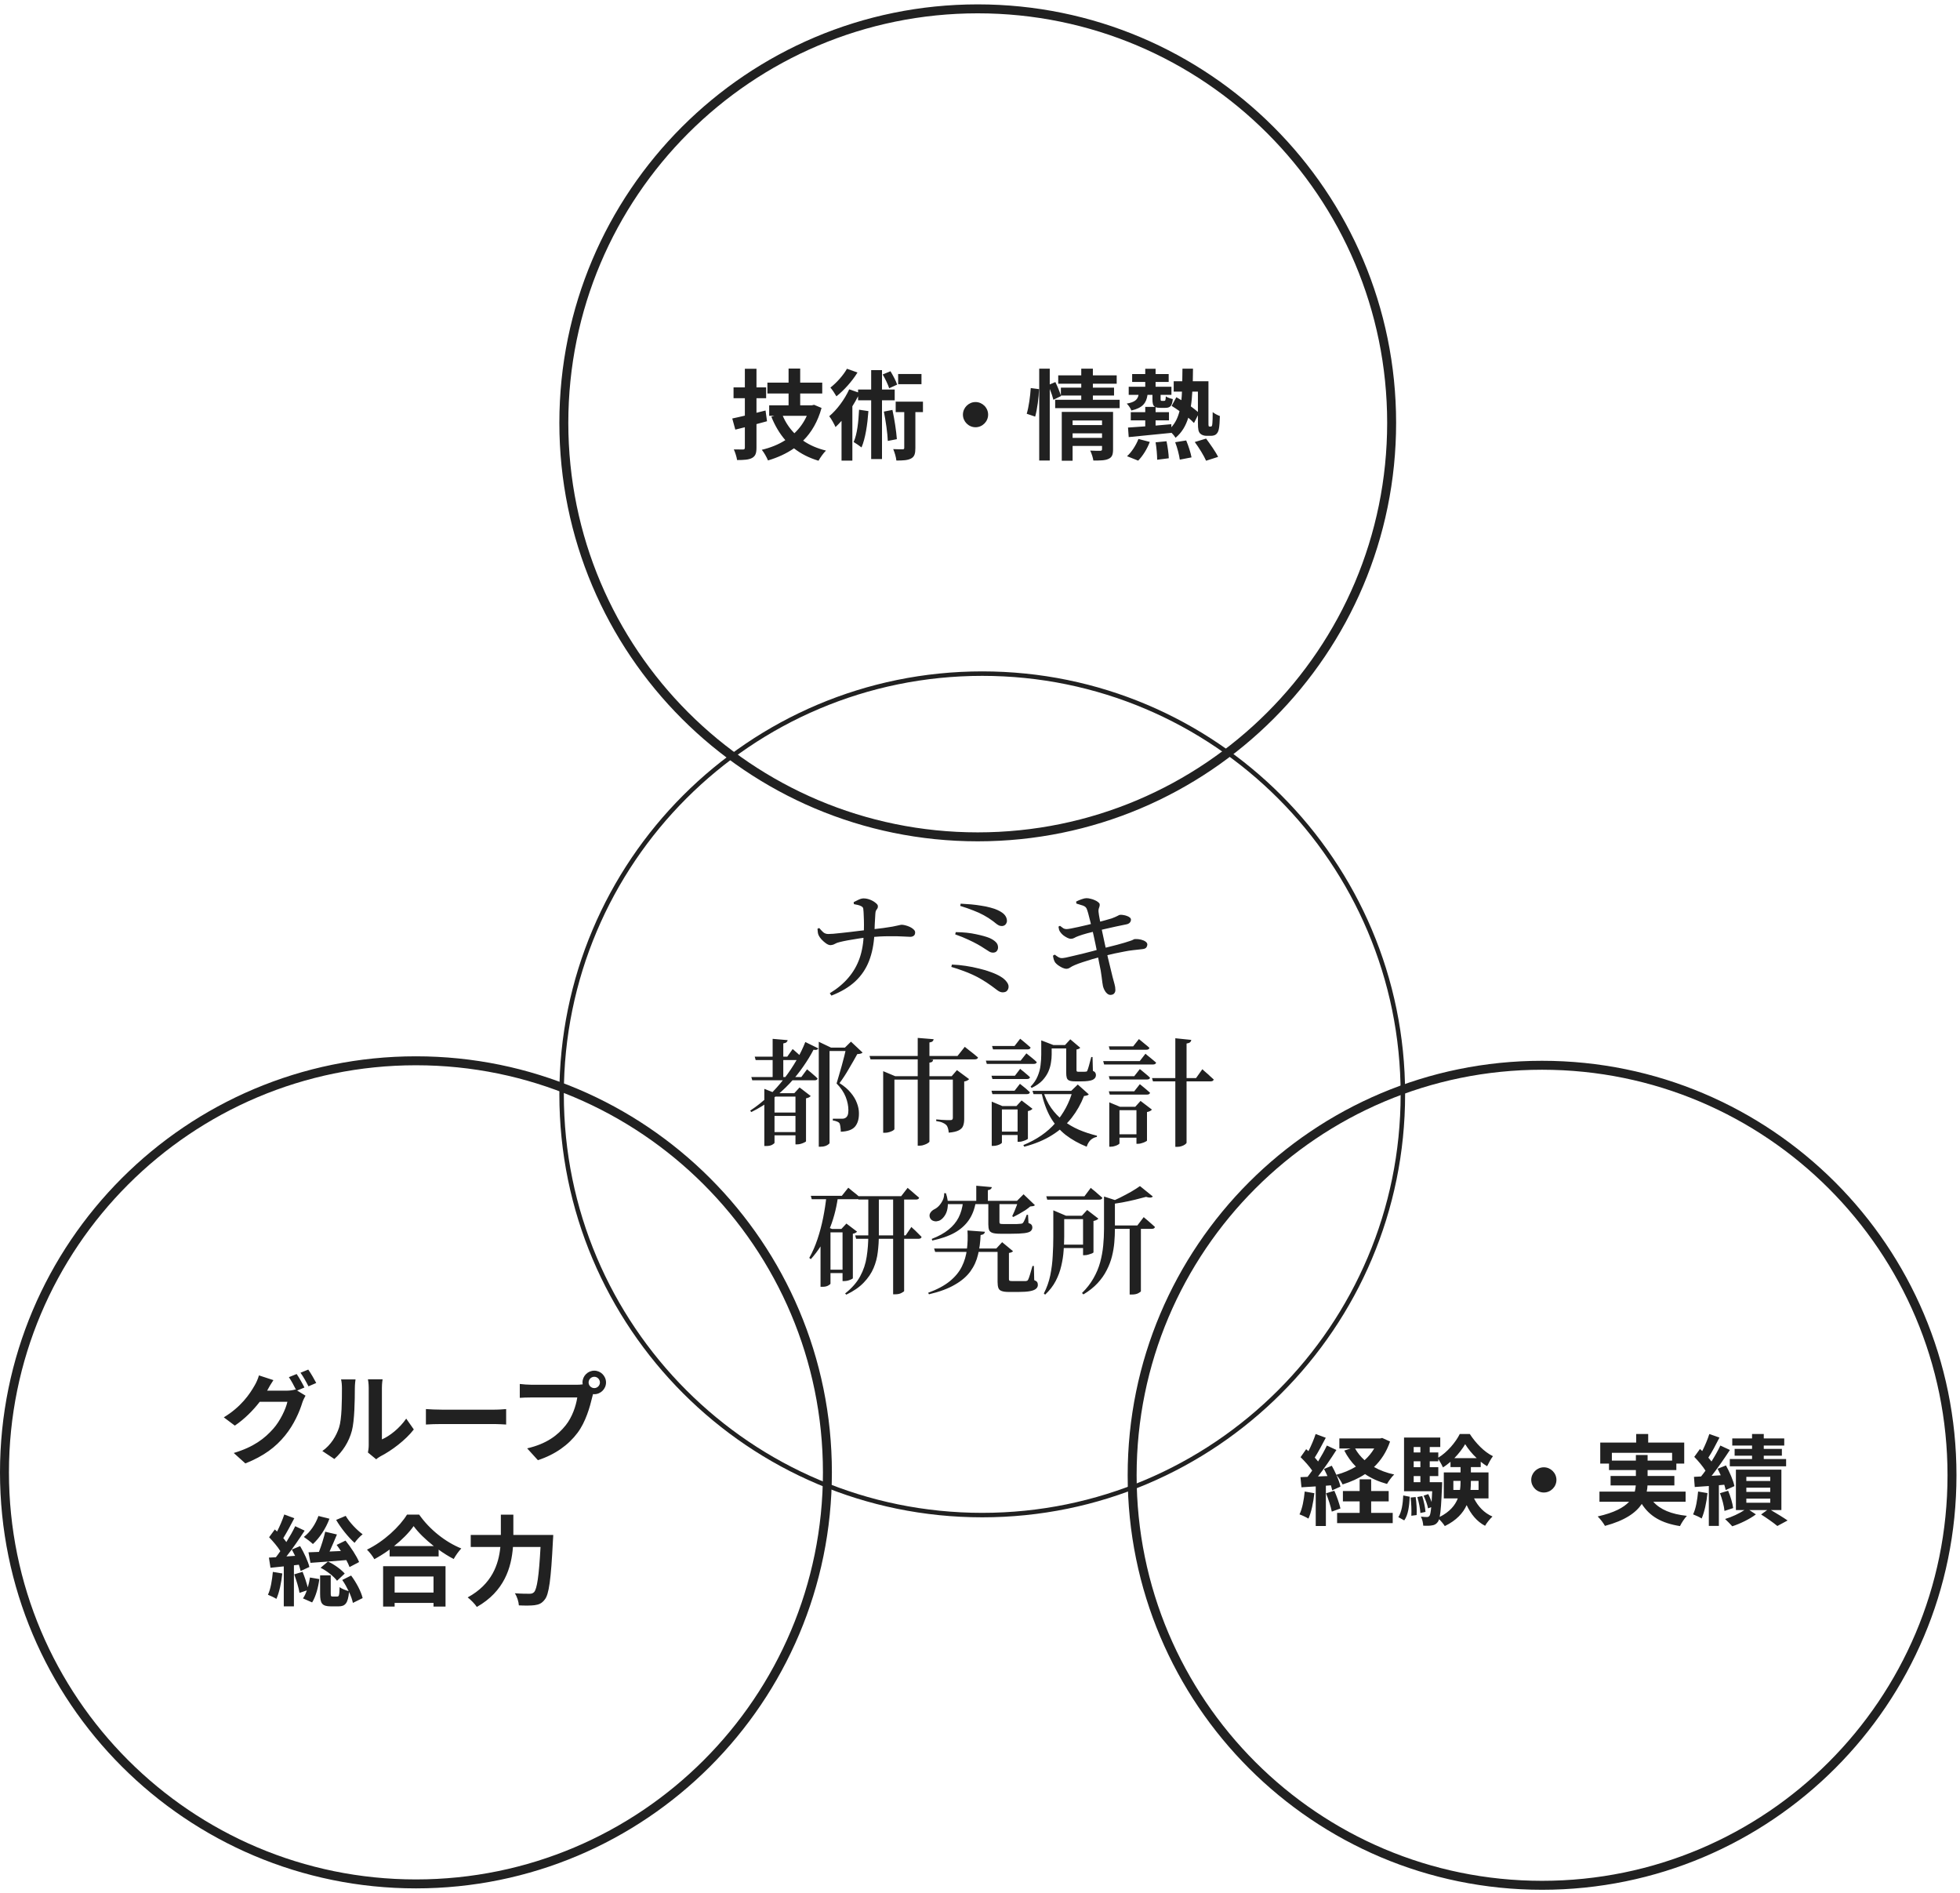<svg width="438" height="423" viewBox="0 0 438 423" fill="none" xmlns="http://www.w3.org/2000/svg">
<path d="M185.431 221.916C187.14 220.869 188.536 219.7 189.617 218.409C190.716 217.119 191.545 215.671 192.103 214.066C192.661 212.443 192.967 210.629 193.019 208.623C193.054 208.03 193.071 207.376 193.071 206.661C193.071 205.945 193.054 205.265 193.019 204.62C193.002 203.957 192.967 203.425 192.914 203.023C192.88 202.797 192.749 202.622 192.522 202.5C192.295 202.36 192.025 202.256 191.711 202.186C191.414 202.116 191.118 202.055 190.821 202.003L190.769 201.558C191.03 201.418 191.379 201.244 191.815 201.035C192.252 200.825 192.635 200.721 192.967 200.721C193.455 200.721 193.944 200.817 194.432 201.008C194.921 201.2 195.33 201.436 195.662 201.715C196.011 201.977 196.185 202.23 196.185 202.474C196.185 202.701 196.142 202.875 196.054 202.997C195.967 203.119 195.871 203.259 195.767 203.416C195.679 203.573 195.627 203.835 195.61 204.201C195.557 204.916 195.514 205.684 195.479 206.504C195.461 207.323 195.435 208.065 195.4 208.728C195.278 210.978 194.877 212.975 194.197 214.72C193.516 216.464 192.496 217.973 191.135 219.247C189.774 220.52 187.995 221.584 185.797 222.439L185.431 221.916ZM185.562 211.161C185.3 211.161 184.986 211.039 184.62 210.795C184.253 210.533 183.904 210.228 183.573 209.879C183.259 209.513 183.049 209.207 182.945 208.963C182.858 208.789 182.797 208.579 182.762 208.335C182.727 208.091 182.701 207.812 182.683 207.498L183.076 207.341C183.372 207.69 183.669 208.004 183.965 208.283C184.279 208.545 184.654 208.675 185.091 208.675C185.335 208.675 185.71 208.658 186.216 208.623C186.739 208.571 187.341 208.51 188.021 208.44C188.702 208.353 189.408 208.274 190.141 208.204C190.873 208.117 191.58 208.03 192.26 207.943C192.958 207.855 193.569 207.786 194.092 207.733C195.435 207.576 196.534 207.446 197.389 207.341C198.244 207.219 198.924 207.114 199.43 207.027C199.936 206.922 200.311 206.844 200.555 206.791C200.817 206.739 201.009 206.695 201.131 206.661C201.253 206.626 201.366 206.608 201.471 206.608C201.715 206.608 202.003 206.652 202.335 206.739C202.683 206.826 203.024 206.948 203.355 207.105C203.686 207.262 203.957 207.446 204.166 207.655C204.393 207.864 204.506 208.082 204.506 208.309C204.506 208.658 204.402 208.911 204.192 209.068C203.983 209.225 203.721 209.303 203.407 209.303C203.058 209.303 202.483 209.277 201.68 209.225C200.878 209.173 199.849 209.155 198.593 209.173C197.354 209.173 195.863 209.251 194.118 209.408C193.42 209.46 192.653 209.556 191.815 209.696C190.996 209.818 190.211 209.949 189.46 210.088C188.71 210.228 188.1 210.359 187.629 210.481C187.227 210.568 186.879 210.699 186.582 210.873C186.285 211.048 185.945 211.144 185.562 211.161ZM224.053 221.707C223.687 221.707 223.303 221.558 222.902 221.262C222.5 220.983 222.056 220.651 221.567 220.267C220.869 219.761 220.18 219.308 219.5 218.907C218.82 218.488 218.113 218.113 217.38 217.781C216.665 217.45 215.915 217.145 215.13 216.866C214.345 216.569 213.499 216.29 212.592 216.028L212.723 215.505C213.735 215.54 214.755 215.636 215.784 215.793C216.831 215.95 217.834 216.15 218.793 216.395C219.77 216.621 220.669 216.892 221.489 217.206C222.309 217.502 223.006 217.825 223.582 218.174C224.14 218.505 224.576 218.872 224.89 219.273C225.222 219.674 225.388 220.058 225.388 220.424C225.388 220.773 225.283 221.07 225.074 221.314C224.882 221.576 224.541 221.707 224.053 221.707ZM221.907 212.836C221.611 212.836 221.332 212.757 221.07 212.6C220.808 212.443 220.451 212.217 219.997 211.92C219.561 211.624 219.046 211.31 218.453 210.978C217.86 210.647 217.162 210.298 216.36 209.931C215.558 209.548 214.589 209.155 213.455 208.754L213.586 208.257C215.313 208.274 216.831 208.431 218.139 208.728C219.465 209.007 220.459 209.286 221.122 209.565C221.681 209.809 222.134 210.097 222.483 210.429C222.849 210.76 223.033 211.179 223.033 211.685C223.033 211.981 222.937 212.252 222.745 212.496C222.553 212.723 222.274 212.836 221.907 212.836ZM223.948 206.896C223.704 206.896 223.486 206.861 223.294 206.791C223.102 206.704 222.902 206.582 222.692 206.425C222.5 206.251 222.248 206.05 221.934 205.823C221.236 205.3 220.529 204.846 219.814 204.463C219.116 204.079 218.349 203.73 217.511 203.416C216.691 203.084 215.715 202.744 214.581 202.395L214.685 201.898C215.453 201.933 216.22 201.985 216.988 202.055C217.756 202.125 218.506 202.221 219.238 202.343C219.971 202.448 220.651 202.587 221.279 202.762C221.907 202.919 222.466 203.111 222.954 203.337C223.739 203.704 224.28 204.087 224.576 204.489C224.873 204.872 225.021 205.3 225.021 205.771C225.021 205.928 224.978 206.094 224.89 206.268C224.821 206.425 224.707 206.565 224.55 206.687C224.393 206.809 224.193 206.879 223.948 206.896ZM248.153 222.282C247.891 222.282 247.638 222.178 247.394 221.968C247.167 221.776 246.975 221.523 246.818 221.209C246.661 220.913 246.548 220.616 246.478 220.32C246.443 220.145 246.4 219.884 246.347 219.535C246.312 219.186 246.26 218.776 246.19 218.305C246.138 217.834 246.068 217.354 245.981 216.866C245.876 216.325 245.754 215.723 245.615 215.06C245.492 214.38 245.362 213.691 245.222 212.993C245.083 212.278 244.943 211.589 244.803 210.926C244.664 210.263 244.533 209.652 244.411 209.094C244.289 208.536 244.184 208.074 244.097 207.707C243.94 207.062 243.783 206.425 243.626 205.797C243.469 205.152 243.321 204.576 243.181 204.07C243.041 203.564 242.919 203.198 242.815 202.971C242.71 202.762 242.562 202.605 242.37 202.5C242.178 202.378 241.934 202.282 241.637 202.212C241.341 202.125 240.974 202.012 240.538 201.872L240.486 201.427C240.852 201.235 241.262 201.061 241.716 200.904C242.169 200.747 242.527 200.668 242.789 200.668C243.068 200.668 243.373 200.712 243.704 200.799C244.036 200.869 244.35 200.974 244.646 201.113C244.943 201.235 245.196 201.384 245.405 201.558C245.615 201.715 245.728 201.872 245.745 202.029C245.763 202.221 245.745 202.395 245.693 202.552C245.641 202.692 245.588 202.849 245.536 203.023C245.484 203.198 245.466 203.416 245.484 203.678C245.536 204.166 245.615 204.672 245.719 205.195C245.824 205.719 245.955 206.399 246.112 207.236C246.391 208.527 246.653 209.748 246.897 210.9C247.158 212.033 247.394 213.08 247.603 214.04C247.83 214.982 248.031 215.81 248.205 216.525C248.38 217.241 248.519 217.816 248.624 218.252C248.816 218.933 248.964 219.482 249.069 219.901C249.191 220.32 249.252 220.756 249.252 221.209C249.252 221.488 249.165 221.733 248.99 221.942C248.833 222.151 248.554 222.265 248.153 222.282ZM238.34 216.447C238.061 216.447 237.747 216.368 237.398 216.211C237.049 216.037 236.727 215.845 236.43 215.636C236.133 215.409 235.915 215.2 235.776 215.008C235.671 214.833 235.575 214.624 235.488 214.38C235.418 214.136 235.357 213.848 235.305 213.516L235.697 213.281C236.064 213.56 236.36 213.76 236.587 213.883C236.814 214.005 237.041 214.066 237.267 214.066C237.442 214.066 237.764 214.022 238.236 213.935C238.707 213.83 239.273 213.699 239.936 213.542C240.599 213.385 241.297 213.22 242.03 213.045C242.762 212.853 243.478 212.67 244.175 212.496C244.873 212.321 245.484 212.156 246.007 211.999C246.565 211.859 247.158 211.711 247.786 211.554C248.414 211.397 249.034 211.24 249.644 211.083C250.272 210.908 250.831 210.751 251.319 210.612C251.825 210.455 252.235 210.324 252.549 210.219C252.88 210.115 253.116 210.019 253.255 209.931C253.395 209.844 253.526 209.801 253.648 209.801C254.119 209.783 254.564 209.827 254.982 209.931C255.401 210.036 255.741 210.184 256.003 210.376C256.265 210.568 256.395 210.786 256.395 211.03C256.395 211.24 256.326 211.449 256.186 211.658C256.046 211.868 255.759 211.999 255.322 212.051C254.572 212.121 253.866 212.199 253.203 212.286C252.558 212.356 251.895 212.461 251.214 212.6C250.534 212.723 249.793 212.871 248.99 213.045C248.188 213.22 247.272 213.438 246.243 213.699C245.615 213.856 244.917 214.048 244.149 214.275C243.399 214.502 242.675 214.729 241.977 214.955C241.28 215.182 240.686 215.4 240.198 215.61C239.744 215.802 239.396 215.985 239.151 216.159C238.907 216.334 238.637 216.43 238.34 216.447ZM239.282 209.748C239.073 209.748 238.811 209.67 238.497 209.513C238.183 209.356 237.878 209.164 237.581 208.937C237.302 208.693 237.093 208.466 236.953 208.257C236.814 208.065 236.718 207.882 236.665 207.707C236.631 207.533 236.587 207.306 236.535 207.027L236.875 206.844C237.154 207.036 237.389 207.21 237.581 207.367C237.791 207.507 238.052 207.576 238.366 207.576C238.541 207.576 238.864 207.533 239.335 207.446C239.806 207.358 240.355 207.245 240.983 207.105C241.611 206.966 242.256 206.818 242.919 206.661C243.582 206.504 244.184 206.355 244.725 206.216C245.492 206.006 246.173 205.823 246.766 205.666C247.376 205.492 247.926 205.335 248.414 205.195C248.973 204.986 249.4 204.803 249.697 204.646C249.993 204.471 250.203 204.384 250.325 204.384C250.534 204.367 250.769 204.384 251.031 204.436C251.31 204.471 251.581 204.541 251.842 204.646C252.104 204.733 252.313 204.846 252.47 204.986C252.645 205.125 252.732 205.282 252.732 205.457C252.732 205.736 252.636 205.971 252.444 206.163C252.27 206.355 251.964 206.486 251.528 206.556C250.918 206.678 250.203 206.826 249.383 207.001C248.58 207.175 247.804 207.35 247.054 207.524C246.304 207.681 245.693 207.821 245.222 207.943C244.472 208.117 243.713 208.309 242.946 208.518C242.178 208.728 241.515 208.937 240.957 209.146C240.573 209.286 240.268 209.426 240.041 209.565C239.814 209.687 239.561 209.748 239.282 209.748ZM172.112 244.24H178.784V244.999H172.112V244.24ZM172.059 248.557H178.732V249.316H172.059V248.557ZM172.033 252.927H178.706V253.66H172.033V252.927ZM170.803 244.24V243.272L173.263 244.24H173.08V255.308C173.08 255.413 172.914 255.561 172.583 255.753C172.251 255.945 171.789 256.041 171.196 256.041H170.803V244.24ZM168.658 236.076H175.932L177.136 234.375C177.136 234.375 177.267 234.488 177.528 234.715C177.79 234.942 178.095 235.212 178.444 235.526C178.793 235.84 179.098 236.137 179.36 236.416C179.308 236.695 179.081 236.835 178.68 236.835H168.867L168.658 236.076ZM167.899 240.629H179.072L180.354 238.902C180.354 238.902 180.485 239.015 180.747 239.242C181.026 239.451 181.349 239.722 181.715 240.053C182.099 240.367 182.43 240.672 182.709 240.969C182.64 241.231 182.413 241.361 182.029 241.361H168.108L167.899 240.629ZM172.661 232.098L176.011 232.386C175.993 232.561 175.906 232.718 175.749 232.857C175.609 232.979 175.374 233.066 175.042 233.119V241.152H172.661V232.098ZM177.764 244.24H177.502L178.68 242.958L181.165 244.868C181.096 244.972 180.965 245.077 180.773 245.182C180.581 245.269 180.363 245.339 180.119 245.391V254.994C180.119 255.047 180.005 255.125 179.779 255.23C179.552 255.352 179.29 255.457 178.994 255.544C178.697 255.631 178.409 255.675 178.13 255.675H177.764V244.24ZM189.12 234.061H188.806L190.167 232.726L192.757 235.16C192.583 235.369 192.19 235.483 191.58 235.5C191.336 235.919 191.057 236.416 190.743 236.992C190.429 237.55 190.088 238.134 189.722 238.745C189.373 239.355 189.016 239.94 188.649 240.498C188.283 241.056 187.934 241.553 187.603 241.989C188.649 242.652 189.487 243.368 190.115 244.135C190.76 244.903 191.222 245.679 191.501 246.464C191.798 247.231 191.946 247.982 191.946 248.714C191.964 250.005 191.667 251.008 191.057 251.723C190.446 252.421 189.391 252.796 187.89 252.849C187.89 252.587 187.873 252.325 187.838 252.064C187.821 251.802 187.786 251.566 187.733 251.357C187.698 251.148 187.637 250.991 187.55 250.886C187.428 250.747 187.236 250.633 186.975 250.546C186.73 250.441 186.442 250.372 186.111 250.337V249.944C186.425 249.944 186.8 249.944 187.236 249.944C187.69 249.944 188.021 249.944 188.231 249.944C188.492 249.944 188.71 249.892 188.885 249.787C189.111 249.665 189.286 249.473 189.408 249.211C189.53 248.932 189.591 248.549 189.591 248.06C189.591 247.101 189.391 246.106 188.989 245.077C188.588 244.048 187.908 243.045 186.948 242.068C187.105 241.562 187.28 240.969 187.472 240.289C187.681 239.591 187.89 238.867 188.1 238.117C188.309 237.367 188.501 236.643 188.675 235.945C188.85 235.23 188.998 234.602 189.12 234.061ZM179.962 232.805L182.892 234.244C182.805 234.366 182.683 234.462 182.526 234.532C182.369 234.584 182.125 234.584 181.793 234.532C181.165 235.753 180.398 237.009 179.491 238.3C178.601 239.591 177.581 240.855 176.429 242.094C175.278 243.315 173.987 244.475 172.557 245.574C171.144 246.656 169.591 247.615 167.899 248.453L167.637 248.139C169.103 247.179 170.472 246.089 171.745 244.868C173.019 243.647 174.179 242.356 175.226 240.995C176.272 239.634 177.197 238.256 177.999 236.861C178.802 235.465 179.456 234.113 179.962 232.805ZM184.201 234.061H190.141V234.82H184.201V234.061ZM182.971 234.061V232.752L185.719 234.061H185.378V255.387C185.378 255.457 185.291 255.553 185.117 255.675C184.96 255.814 184.733 255.936 184.436 256.041C184.157 256.146 183.8 256.198 183.363 256.198H182.971V234.061ZM194.301 235.919H213.979L215.601 233.878C215.601 233.878 215.697 233.956 215.889 234.113C216.081 234.27 216.334 234.471 216.648 234.715C216.962 234.942 217.285 235.195 217.616 235.474C217.965 235.753 218.279 236.015 218.558 236.259C218.488 236.538 218.244 236.678 217.825 236.678H194.537L194.301 235.919ZM205.082 236.416L208.536 236.756C208.519 236.93 208.449 237.079 208.327 237.201C208.205 237.306 207.995 237.375 207.699 237.41V255.047C207.699 255.134 207.585 255.247 207.359 255.387C207.132 255.544 206.853 255.675 206.521 255.779C206.207 255.901 205.893 255.963 205.579 255.963H205.082V236.416ZM205.082 231.889L208.641 232.177C208.623 232.351 208.545 232.508 208.405 232.648C208.266 232.77 208.03 232.857 207.699 232.909V236.259H205.082V231.889ZM212.932 240.446H212.67L213.848 239.085L216.569 241.1C216.482 241.204 216.343 241.309 216.151 241.414C215.959 241.518 215.732 241.588 215.47 241.623V250.023C215.47 250.598 215.392 251.095 215.235 251.514C215.095 251.933 214.773 252.273 214.267 252.535C213.778 252.796 213.028 252.971 212.016 253.058C211.981 252.657 211.92 252.317 211.833 252.037C211.746 251.741 211.615 251.505 211.441 251.331C211.249 251.139 210.987 250.973 210.656 250.834C210.324 250.677 209.844 250.555 209.216 250.467V250.101C209.216 250.101 209.347 250.11 209.609 250.127C209.871 250.145 210.185 250.171 210.551 250.206C210.935 250.223 211.292 250.241 211.624 250.258C211.955 250.258 212.199 250.258 212.356 250.258C212.583 250.258 212.731 250.215 212.801 250.127C212.888 250.04 212.932 249.918 212.932 249.761V240.446ZM197.363 240.446V239.32L200.058 240.446H214.031V241.204H199.875V252.247C199.875 252.334 199.77 252.447 199.561 252.587C199.351 252.709 199.081 252.822 198.75 252.927C198.436 253.032 198.104 253.084 197.755 253.084H197.363V240.446ZM234.023 233.485H239.413V234.244H234.023V233.485ZM232.688 233.485V233.223V232.438L235.409 233.485H235.017V235.605C235.017 236.145 234.965 236.739 234.86 237.384C234.773 238.029 234.581 238.701 234.284 239.399C233.988 240.079 233.543 240.742 232.95 241.388C232.357 242.016 231.554 242.574 230.542 243.062L230.307 242.774C231.022 242.042 231.546 241.265 231.877 240.446C232.226 239.626 232.444 238.806 232.531 237.986C232.636 237.149 232.688 236.355 232.688 235.605V233.485ZM238.262 233.485H238L239.178 232.203L241.402 234.087C241.332 234.174 241.227 234.253 241.088 234.322C240.948 234.392 240.774 234.445 240.564 234.479V239.085C240.564 239.224 240.591 239.32 240.643 239.373C240.695 239.425 240.809 239.451 240.983 239.451H241.847C242.021 239.451 242.178 239.451 242.318 239.451C242.475 239.451 242.579 239.442 242.632 239.425C242.719 239.425 242.789 239.416 242.841 239.399C242.893 239.364 242.946 239.285 242.998 239.163C243.085 238.971 243.207 238.596 243.364 238.038C243.521 237.463 243.687 236.835 243.861 236.154H244.149L244.228 239.242C244.524 239.381 244.707 239.53 244.777 239.687C244.864 239.826 244.908 240.001 244.908 240.21C244.908 240.664 244.664 241.012 244.175 241.257C243.687 241.483 242.832 241.597 241.611 241.597H240.25C239.675 241.597 239.239 241.536 238.942 241.414C238.663 241.292 238.48 241.091 238.393 240.812C238.305 240.515 238.262 240.123 238.262 239.634V233.485ZM230.726 243.716H240.643V244.449H230.961L230.726 243.716ZM239.701 243.716H239.387L240.852 242.303L243.312 244.501C243.225 244.606 243.094 244.685 242.919 244.737C242.762 244.789 242.536 244.833 242.239 244.868C241.559 246.63 240.643 248.252 239.492 249.735C238.34 251.2 236.892 252.482 235.148 253.581C233.421 254.68 231.336 255.553 228.894 256.198L228.685 255.832C231.668 254.611 234.066 252.953 235.88 250.86C237.695 248.749 238.968 246.368 239.701 243.716ZM233.107 243.716C233.525 245.147 234.119 246.412 234.886 247.511C235.654 248.61 236.561 249.56 237.608 250.363C238.654 251.165 239.814 251.846 241.088 252.404C242.361 252.945 243.713 253.389 245.144 253.738L245.117 254C244.577 254.105 244.106 254.34 243.704 254.707C243.321 255.09 243.033 255.587 242.841 256.198C241.062 255.483 239.492 254.602 238.131 253.555C236.788 252.491 235.662 251.183 234.755 249.63C233.866 248.06 233.177 246.159 232.688 243.926L233.107 243.716ZM221.698 233.694H226.722L227.978 232.072C227.978 232.072 228.109 232.177 228.371 232.386C228.632 232.595 228.946 232.857 229.313 233.171C229.679 233.468 230.01 233.756 230.307 234.035C230.255 234.314 230.028 234.453 229.627 234.453H221.907L221.698 233.694ZM221.567 240.341H226.801L227.978 238.797C227.978 238.797 228.1 238.902 228.344 239.111C228.606 239.303 228.903 239.547 229.234 239.844C229.583 240.123 229.897 240.402 230.176 240.681C230.106 240.943 229.88 241.074 229.496 241.074H221.777L221.567 240.341ZM221.567 243.69H226.722L227.926 242.146C227.926 242.146 228.057 242.251 228.318 242.46C228.58 242.652 228.885 242.897 229.234 243.193C229.583 243.49 229.888 243.769 230.15 244.03C230.098 244.31 229.871 244.449 229.47 244.449H221.777L221.567 243.69ZM220.311 236.965H228.083L229.365 235.343C229.365 235.343 229.496 235.448 229.757 235.657C230.037 235.866 230.359 236.128 230.726 236.442C231.092 236.739 231.415 237.026 231.694 237.306C231.624 237.567 231.397 237.698 231.013 237.698H220.521L220.311 236.965ZM221.62 247.118V246.124L224.001 247.118H228.449V247.877H223.896V255.282C223.896 255.352 223.8 255.448 223.608 255.57C223.416 255.692 223.172 255.797 222.876 255.884C222.579 255.971 222.274 256.015 221.96 256.015H221.62V247.118ZM227.402 247.118H227.141L228.292 245.862L230.726 247.72C230.656 247.825 230.525 247.929 230.333 248.034C230.159 248.121 229.949 248.191 229.705 248.243V254.393C229.705 254.462 229.592 254.55 229.365 254.654C229.156 254.759 228.903 254.855 228.606 254.942C228.31 255.047 228.03 255.099 227.769 255.099H227.402V247.118ZM222.745 252.822H228.423V253.581H222.745V252.822ZM247.786 233.773H253.229L254.511 232.151C254.511 232.151 254.642 232.255 254.904 232.465C255.166 232.674 255.48 232.936 255.846 233.25C256.23 233.546 256.57 233.834 256.866 234.113C256.797 234.392 256.561 234.532 256.16 234.532H247.996L247.786 233.773ZM247.786 240.446H253.465L254.721 238.849C254.721 238.849 254.852 238.954 255.113 239.163C255.375 239.373 255.68 239.626 256.029 239.922C256.395 240.219 256.718 240.507 256.997 240.786C256.945 241.047 256.718 241.178 256.317 241.178H247.996L247.786 240.446ZM247.786 243.821H253.465L254.721 242.225C254.721 242.225 254.852 242.33 255.113 242.539C255.375 242.748 255.68 243.001 256.029 243.298C256.395 243.594 256.718 243.873 256.997 244.135C256.945 244.414 256.718 244.554 256.317 244.554H247.996L247.786 243.821ZM246.53 237.07H254.695L255.977 235.421C255.977 235.421 256.108 235.535 256.369 235.762C256.648 235.971 256.971 236.233 257.337 236.547C257.704 236.843 258.044 237.131 258.358 237.41C258.288 237.689 258.053 237.829 257.651 237.829H246.74L246.53 237.07ZM257.442 240.864H267.281L268.694 238.876C268.694 238.876 268.772 238.954 268.929 239.111C269.104 239.251 269.322 239.442 269.583 239.687C269.863 239.913 270.142 240.166 270.421 240.446C270.717 240.707 270.988 240.951 271.232 241.178C271.162 241.457 270.927 241.597 270.525 241.597H257.651L257.442 240.864ZM247.891 247.275V246.281L250.272 247.275H255.532V248.034H250.168V255.439C250.168 255.526 250.072 255.622 249.88 255.727C249.688 255.849 249.444 255.954 249.147 256.041C248.851 256.146 248.537 256.198 248.205 256.198H247.891V247.275ZM253.962 247.275H253.7L254.878 245.967L257.416 247.903C257.346 248.008 257.215 248.112 257.023 248.217C256.831 248.322 256.596 248.4 256.317 248.453V254.837C256.317 254.89 256.203 254.968 255.977 255.073C255.767 255.195 255.506 255.3 255.192 255.387C254.895 255.492 254.616 255.544 254.354 255.544H253.962V247.275ZM248.964 253.424H255.035V254.183H248.964V253.424ZM262.649 231.967L266.208 232.334C266.19 232.543 266.103 232.718 265.946 232.857C265.789 232.997 265.528 233.093 265.161 233.145V255.282C265.161 255.387 265.057 255.518 264.847 255.675C264.638 255.832 264.376 255.963 264.062 256.067C263.766 256.172 263.46 256.224 263.146 256.224H262.649V231.967ZM191.58 267.244H201.392L202.832 265.386C202.832 265.386 202.919 265.465 203.093 265.622C203.268 265.761 203.486 265.944 203.748 266.171C204.009 266.398 204.288 266.642 204.585 266.904C204.881 267.148 205.152 267.375 205.396 267.584C205.344 267.863 205.108 268.003 204.69 268.003H191.789L191.58 267.244ZM191.109 276.01H202.387L203.669 274.126C203.669 274.126 203.748 274.204 203.905 274.361C204.062 274.501 204.262 274.684 204.506 274.911C204.751 275.138 204.995 275.382 205.239 275.644C205.501 275.888 205.736 276.123 205.946 276.35C205.876 276.629 205.649 276.769 205.265 276.769H191.318L191.109 276.01ZM199.587 267.244H202.047V288.439C202.029 288.526 201.837 288.666 201.471 288.858C201.122 289.067 200.642 289.172 200.032 289.172H199.587V267.244ZM194.04 267.244H196.395V275.931C196.395 277.205 196.316 278.47 196.159 279.726C196.02 280.964 195.706 282.159 195.217 283.31C194.729 284.462 193.996 285.543 193.019 286.555C192.06 287.567 190.76 288.465 189.12 289.25L188.859 288.989C190.359 287.802 191.475 286.529 192.208 285.168C192.958 283.79 193.446 282.334 193.673 280.798C193.917 279.246 194.04 277.632 194.04 275.958V267.244ZM181.192 267.165H188.126L189.565 265.36C189.565 265.36 189.652 265.43 189.827 265.569C190.001 265.709 190.219 265.892 190.481 266.119C190.76 266.328 191.048 266.555 191.344 266.799C191.641 267.043 191.911 267.279 192.156 267.506C192.103 267.785 191.868 267.924 191.449 267.924H181.401L181.192 267.165ZM184.698 267.165H187.236V267.584C186.852 270.271 186.163 272.765 185.169 275.068C184.192 277.371 182.866 279.455 181.192 281.322L180.851 281.034C181.567 279.76 182.177 278.365 182.683 276.847C183.189 275.33 183.608 273.751 183.939 272.111C184.271 270.454 184.524 268.805 184.698 267.165ZM184.384 274.571H189.408V275.33H184.384V274.571ZM184.358 283.677H189.356V284.436H184.358V283.677ZM188.283 274.571H188.021L189.146 273.367L191.528 275.173C191.458 275.26 191.336 275.356 191.161 275.46C190.987 275.548 190.795 275.609 190.586 275.644V285.587C190.586 285.639 190.472 285.718 190.245 285.822C190.036 285.927 189.783 286.023 189.487 286.11C189.19 286.18 188.911 286.215 188.649 286.215H188.283V274.571ZM185.588 274.571V286.791C185.588 286.878 185.422 287.017 185.091 287.209C184.777 287.401 184.332 287.497 183.756 287.497H183.363V276.01L184.646 274.047L185.928 274.571H185.588ZM216.203 274.911L220.102 275.199C220.067 275.408 219.971 275.574 219.814 275.696C219.657 275.818 219.43 275.897 219.134 275.931C219.081 277.484 218.889 278.941 218.558 280.301C218.244 281.662 217.677 282.909 216.857 284.043C216.037 285.177 214.877 286.171 213.377 287.026C211.894 287.898 209.967 288.614 207.594 289.172L207.411 288.832C209.417 288.099 211.022 287.244 212.226 286.267C213.447 285.273 214.354 284.174 214.947 282.97C215.54 281.767 215.915 280.493 216.072 279.15C216.247 277.789 216.29 276.376 216.203 274.911ZM208.745 278.941H224.367V279.699H208.981L208.745 278.941ZM222.928 278.941H222.64L223.948 277.528L226.382 279.542C226.312 279.63 226.199 279.708 226.042 279.778C225.902 279.848 225.71 279.9 225.466 279.935V285.796C225.466 285.953 225.51 286.067 225.597 286.136C225.684 286.189 225.876 286.215 226.173 286.215H227.821C228.135 286.215 228.423 286.215 228.685 286.215C228.946 286.215 229.138 286.215 229.26 286.215C229.382 286.198 229.478 286.171 229.548 286.136C229.618 286.102 229.688 286.023 229.757 285.901C229.862 285.709 230.002 285.325 230.176 284.75C230.351 284.174 230.534 283.537 230.726 282.839H231.04L231.118 286.006C231.467 286.145 231.685 286.293 231.772 286.45C231.877 286.607 231.929 286.817 231.929 287.079C231.929 287.41 231.798 287.689 231.537 287.916C231.275 288.16 230.83 288.343 230.202 288.465C229.574 288.587 228.693 288.649 227.559 288.649H225.466C224.751 288.649 224.21 288.579 223.844 288.439C223.477 288.317 223.233 288.09 223.111 287.759C222.989 287.427 222.928 286.974 222.928 286.398V278.941ZM218.165 264.915L221.646 265.229C221.628 265.386 221.55 265.526 221.41 265.648C221.288 265.77 221.07 265.857 220.756 265.909V268.683H218.165V264.915ZM210.996 266.59H211.388C211.737 267.636 211.877 268.561 211.807 269.364C211.755 270.166 211.571 270.838 211.257 271.378C210.943 271.919 210.577 272.32 210.158 272.582C209.897 272.739 209.6 272.835 209.269 272.87C208.955 272.887 208.658 272.826 208.379 272.687C208.117 272.547 207.926 272.329 207.803 272.033C207.664 271.631 207.699 271.274 207.908 270.96C208.117 270.628 208.414 270.367 208.798 270.175C209.164 270 209.513 269.739 209.844 269.39C210.176 269.023 210.455 268.605 210.682 268.134C210.909 267.645 211.013 267.131 210.996 266.59ZM227.559 268.291H227.272L228.737 266.825L231.275 269.259C231.17 269.364 231.04 269.433 230.883 269.468C230.726 269.503 230.508 269.529 230.228 269.547C229.932 269.808 229.566 270.087 229.129 270.384C228.693 270.663 228.24 270.934 227.769 271.195C227.298 271.457 226.853 271.692 226.434 271.902L226.199 271.719C226.356 271.405 226.521 271.038 226.696 270.62C226.87 270.201 227.036 269.782 227.193 269.364C227.35 268.945 227.472 268.587 227.559 268.291ZM210.97 268.291H229.313V269.023H210.97V268.291ZM220.861 268.552H223.347C223.347 268.674 223.347 268.814 223.347 268.971C223.347 269.111 223.347 269.233 223.347 269.337V273.053C223.347 273.21 223.39 273.323 223.477 273.393C223.565 273.446 223.791 273.472 224.158 273.472H226.199C226.583 273.472 226.94 273.472 227.272 273.472C227.603 273.454 227.847 273.437 228.004 273.419C228.283 273.419 228.484 273.35 228.606 273.21C228.711 273.088 228.833 272.87 228.972 272.556C229.129 272.224 229.286 271.841 229.443 271.405H229.731L229.836 273.236C230.185 273.358 230.412 273.498 230.516 273.655C230.638 273.812 230.699 274.004 230.699 274.231C230.699 274.562 230.569 274.841 230.307 275.068C230.063 275.277 229.592 275.426 228.894 275.513C228.214 275.6 227.228 275.644 225.937 275.644H223.53C222.78 275.644 222.213 275.583 221.829 275.46C221.445 275.338 221.183 275.129 221.044 274.832C220.922 274.518 220.861 274.091 220.861 273.55V268.552ZM215.209 268.526H218.061C217.799 270.114 217.276 271.474 216.491 272.608C215.706 273.742 214.642 274.684 213.298 275.434C211.973 276.167 210.315 276.743 208.327 277.161L208.222 276.795C209.757 276.202 211.004 275.513 211.964 274.728C212.941 273.943 213.691 273.044 214.214 272.033C214.738 271.003 215.069 269.835 215.209 268.526ZM233.813 267.27H242.344L243.757 265.386C243.757 265.386 243.844 265.465 244.018 265.622C244.21 265.761 244.437 265.944 244.699 266.171C244.978 266.398 245.257 266.642 245.536 266.904C245.833 267.148 246.103 267.384 246.347 267.61C246.277 267.889 246.042 268.029 245.641 268.029H234.023L233.813 267.27ZM236.221 271.614H243.6V272.373H236.221V271.614ZM236.273 278.077H243.652V278.836H236.273V278.077ZM247.76 273.786H254.171L255.584 271.928C255.584 271.928 255.663 271.998 255.82 272.137C255.994 272.277 256.212 272.46 256.474 272.687C256.736 272.913 257.015 273.158 257.311 273.419C257.608 273.664 257.869 273.899 258.096 274.126C258.026 274.405 257.8 274.545 257.416 274.545H247.76V273.786ZM242.03 271.614H241.768L242.946 270.332L245.458 272.268C245.388 272.355 245.257 272.451 245.065 272.556C244.873 272.661 244.638 272.739 244.359 272.791V279.804C244.359 279.856 244.245 279.935 244.018 280.04C243.792 280.127 243.53 280.214 243.233 280.301C242.954 280.388 242.675 280.432 242.396 280.432H242.03V271.614ZM235.383 271.614V271.352V270.41L238.209 271.614H237.817V276.324C237.817 277.266 237.773 278.295 237.686 279.412C237.616 280.511 237.442 281.645 237.163 282.813C236.901 283.982 236.482 285.116 235.907 286.215C235.331 287.314 234.546 288.326 233.552 289.25L233.264 288.989C233.927 287.715 234.406 286.363 234.703 284.933C235 283.485 235.183 282.028 235.252 280.563C235.34 279.098 235.383 277.685 235.383 276.324V271.614ZM246.714 267.322L249.775 268.317C249.705 268.491 249.496 268.605 249.147 268.657V274.597C249.147 275.556 249.103 276.551 249.016 277.58C248.929 278.609 248.755 279.647 248.493 280.694C248.231 281.74 247.839 282.77 247.315 283.781C246.81 284.793 246.129 285.761 245.274 286.686C244.437 287.593 243.382 288.43 242.108 289.198L241.794 288.884C242.858 287.837 243.713 286.738 244.359 285.587C245.021 284.436 245.519 283.249 245.85 282.028C246.182 280.807 246.408 279.569 246.53 278.313C246.653 277.057 246.714 275.809 246.714 274.571V267.322ZM254.747 264.994L257.625 267.322C257.364 267.619 256.858 267.645 256.108 267.401C255.427 267.593 254.616 267.802 253.674 268.029C252.749 268.256 251.773 268.465 250.743 268.657C249.731 268.831 248.737 268.98 247.76 269.102L247.629 268.762C248.467 268.43 249.33 268.046 250.22 267.61C251.127 267.157 251.982 266.703 252.784 266.25C253.587 265.779 254.241 265.36 254.747 264.994ZM252.444 273.943H254.956V288.492C254.956 288.561 254.773 288.701 254.407 288.91C254.04 289.12 253.534 289.224 252.889 289.224H252.444V273.943Z" fill="#212121"/>
<path d="M219.5 150.5C271.415 150.5 313.5 192.585 313.5 244.5C313.5 296.415 271.415 338.5 219.5 338.5C167.585 338.5 125.5 296.415 125.5 244.5C125.5 192.585 167.585 150.5 219.5 150.5Z" stroke="#212121"/>
<path d="M344.605 238C395.199 238 436.212 279.012 436.212 329.605C436.212 380.199 395.199 421.212 344.605 421.212C294.012 421.212 253 380.199 253 329.605C253 279.013 294.013 238 344.605 238Z" stroke="#212121" stroke-width="2"/>
<path d="M218.495 1.977C269.579 1.977 310.989 43.388 310.989 94.472C310.989 145.556 269.579 186.966 218.495 186.967C167.411 186.967 126 145.556 126 94.472C126 43.388 167.411 1.977 218.495 1.977Z" stroke="#212121" stroke-width="2"/>
<path d="M92.951 237C143.73 237 184.901 278.172 184.901 328.951C184.901 379.73 143.73 420.901 92.951 420.901C42.172 420.901 1 379.73 1 328.951C1 278.172 42.172 237 92.951 237Z" stroke="#212121" stroke-width="2"/>
<path d="M171.074 91.716L171.404 94.114C170.634 94.334 169.842 94.554 169.05 94.752V100.01C169.05 101.286 168.808 101.902 168.06 102.32C167.334 102.716 166.278 102.782 164.716 102.782C164.628 102.122 164.298 101.088 163.99 100.406C164.848 100.428 165.75 100.428 166.036 100.428C166.344 100.428 166.454 100.318 166.454 99.988V95.456L164.32 95.984L163.638 93.498C164.452 93.322 165.398 93.124 166.454 92.86V88.966H163.924V86.546H166.454V82.388H169.05V86.546H171.206V88.966H169.05V92.222L171.074 91.716ZM180.292 92.904H174.924C175.54 94.356 176.42 95.676 177.52 96.798C178.664 95.72 179.632 94.4 180.292 92.904ZM181.92 90.44L183.592 91.144C182.756 94.18 181.348 96.6 179.478 98.448C180.93 99.46 182.624 100.186 184.582 100.67C184.032 101.198 183.284 102.254 182.91 102.936C180.776 102.298 178.972 101.374 177.432 100.164C175.716 101.352 173.78 102.232 171.624 102.87C171.338 102.166 170.722 101.066 170.238 100.494C172.174 100.032 173.956 99.328 175.496 98.338C174.22 96.864 173.186 95.126 172.372 93.102L173.032 92.904H171.888V90.55H176.222V87.91H171.492V85.49H176.222V82.344H178.818V85.49H183.746V87.91H178.818V90.55H181.458L181.92 90.44ZM205.922 83.554V85.842H200.708V83.554H205.922ZM200.488 85.93L198.706 86.744C198.442 85.93 197.826 84.632 197.254 83.664L198.992 82.938C199.564 83.884 200.224 85.116 200.488 85.93ZM189.268 82.388L191.622 83.224C190.456 85.138 188.608 87.206 186.914 88.548C186.606 87.998 185.968 87.03 185.572 86.59C186.98 85.512 188.498 83.774 189.268 82.388ZM191.974 91.54L194.064 91.848C193.844 94.906 193.382 97.964 192.524 99.966C192.15 99.658 191.248 99.042 190.764 98.756C191.556 96.996 191.842 94.246 191.974 91.54ZM199.938 89.428H197.1V102.562H194.68V89.428H191.754V88.526C191.38 89.274 190.94 90.044 190.478 90.77V102.914H188.058V94.026C187.618 94.532 187.156 94.994 186.716 95.412C186.474 94.862 185.77 93.542 185.308 92.992C187.046 91.54 188.74 89.252 189.774 86.986L191.754 87.668V87.03H194.68V82.696H197.1V87.03H199.938V89.428ZM197.518 91.958L199.432 91.584C199.894 93.696 200.29 96.336 200.422 98.118L198.398 98.514C198.332 96.754 197.936 94.048 197.518 91.958ZM206.252 89.736V92.068H204.558V100.076C204.558 101.308 204.382 102.012 203.612 102.43C202.842 102.848 201.764 102.892 200.312 102.892C200.246 102.166 199.938 101.11 199.608 100.34C200.51 100.384 201.434 100.384 201.698 100.384C201.984 100.384 202.072 100.318 202.072 100.032V92.068H200.158V89.736H206.252ZM218 89.824C219.54 89.824 220.816 91.1 220.816 92.64C220.816 94.18 219.54 95.456 218 95.456C216.46 95.456 215.184 94.18 215.184 92.64C215.184 91.1 216.46 89.824 218 89.824ZM231.332 93.08L229.44 92.442C229.902 90.946 230.232 88.482 230.342 86.7L232.19 86.942C232.146 88.768 231.794 91.386 231.332 93.08ZM239.692 97.832H246.27V96.82H239.692V97.832ZM246.27 93.938H239.692V94.972H246.27V93.938ZM248.734 92.024V100.406C248.734 101.55 248.514 102.166 247.722 102.518C246.952 102.892 245.852 102.892 244.334 102.892C244.246 102.254 243.938 101.308 243.63 100.67C244.532 100.736 245.566 100.714 245.852 100.714C246.16 100.714 246.27 100.626 246.27 100.362V99.636H239.692V102.936H237.272V92.024H248.734ZM244.224 89.318H250.208V91.188H235.798V89.318H241.628V88.372H237.074L237.118 88.482L235.402 89.318C235.248 88.68 234.94 87.756 234.588 86.898V102.892H232.234V82.366H234.588V85.886L235.842 85.358C236.304 86.304 236.81 87.536 237.074 88.35V86.612H241.628V85.732H236.48V83.862H241.628V82.366H244.224V83.862H249.548V85.732H244.224V86.612H248.954V88.372H244.224V89.318ZM254.344 102.914L251.858 101.924C252.826 101.066 253.838 99.548 254.41 98.074L256.94 98.734C256.39 100.23 255.378 101.88 254.344 102.914ZM258.238 98.822L260.68 98.58C260.944 99.812 261.164 101.44 261.186 102.386L258.59 102.716C258.59 101.748 258.458 100.076 258.238 98.822ZM262.616 98.8L265.08 98.404C265.586 99.614 266.092 101.198 266.268 102.188L263.65 102.694C263.518 101.704 263.1 100.032 262.616 98.8ZM266.994 98.756L269.524 97.986C270.448 99.24 271.658 100.934 272.208 102.078L269.524 102.936C269.062 101.858 267.94 100.032 266.994 98.756ZM267.698 87.492H266.444C266.378 88.68 266.29 89.78 266.114 90.792C266.73 91.232 267.28 91.672 267.698 92.046V87.492ZM270.294 95.302H270.558C270.646 95.302 270.734 95.28 270.8 95.192C270.866 95.104 270.91 94.928 270.932 94.51C270.976 94.114 270.998 93.212 270.998 92.068C271.416 92.42 272.054 92.75 272.604 92.948C272.582 94.048 272.494 95.412 272.362 95.918C272.252 96.446 272.032 96.798 271.746 97.04C271.46 97.282 270.998 97.37 270.58 97.37H269.612C269.106 97.37 268.556 97.216 268.182 96.842C267.83 96.446 267.698 95.984 267.698 94.378V92.772L266.818 94.51C266.488 94.158 266.048 93.74 265.542 93.322C264.992 95.148 264.09 96.644 262.704 97.81C262.506 97.48 262.154 97.04 261.78 96.666V96.71C258.37 97.062 254.806 97.414 252.232 97.656L252.078 95.522C253.156 95.456 254.476 95.368 255.928 95.258V93.916H252.694V92.09H255.928V90.902H258.106C257.644 90.638 257.534 90.088 257.534 89.12V88.218H256.434C256.17 90.022 255.378 91.122 252.826 91.716C252.672 91.254 252.188 90.528 251.792 90.176C253.64 89.846 254.234 89.252 254.432 88.218H252.232V86.414H255.928V85.336H253.002V83.576H255.928V82.388H258.238V83.576H261.164V85.336H258.238V86.414H261.78V88.218H259.36V89.12C259.36 89.516 259.404 89.56 259.646 89.56H260.152C260.416 89.56 260.482 89.45 260.526 88.548C260.856 88.812 261.604 89.054 262.088 89.164C261.934 90.748 261.45 91.122 260.416 91.122H259.316C258.854 91.122 258.502 91.078 258.238 90.968V92.09H261.23V93.916H258.238V95.082C259.404 94.972 260.592 94.884 261.758 94.774V95.456C262.66 94.466 263.232 93.278 263.584 91.848C262.99 91.43 262.374 91.012 261.824 90.682L262.88 88.746C263.232 88.944 263.606 89.164 264.002 89.406C264.068 88.79 264.112 88.152 264.134 87.492H262.286V85.182H264.2C264.222 84.28 264.244 83.356 264.244 82.366H266.598C266.576 83.334 266.576 84.28 266.554 85.182H270.052V94.334C270.052 94.818 270.052 95.104 270.096 95.192C270.14 95.28 270.206 95.302 270.294 95.302Z" fill="#212121"/>
<path d="M291.562 333.236L293.718 333.61C293.498 335.678 293.036 337.878 292.398 339.286C291.936 339 290.968 338.538 290.396 338.34C291.034 337.042 291.386 335.084 291.562 333.236ZM296.336 333.632L298.184 333.06C298.734 334.314 299.306 335.92 299.548 337.02L297.612 337.724C297.414 336.624 296.842 334.93 296.336 333.632ZM306.412 335.436V338.01H311.23V340.298H298.8V338.01H303.838V335.436H300.098V333.126H303.838V330.508H306.412V333.126H310.328V335.436H306.412ZM307.094 323.622H302.826C303.354 324.59 304.08 325.47 304.938 326.24C305.796 325.47 306.522 324.59 307.094 323.622ZM308.876 321.268L310.636 322.06C309.844 324.392 308.612 326.262 307.05 327.758C308.37 328.506 309.888 329.078 311.56 329.43C311.01 329.936 310.306 330.926 309.954 331.542C308.106 331.036 306.456 330.31 305.048 329.342C303.552 330.332 301.858 331.08 300.032 331.652C299.746 331.058 299.152 330.09 298.646 329.54C299.064 330.486 299.416 331.432 299.548 332.136L297.7 332.972C297.634 332.642 297.546 332.268 297.414 331.85L296.292 331.938V340.936H294.026V332.092L290.836 332.29L290.616 330.024L292.2 329.958C292.53 329.54 292.882 329.056 293.234 328.55C292.596 327.604 291.54 326.438 290.638 325.558L291.892 323.776C292.046 323.908 292.222 324.062 292.398 324.216C293.014 323.006 293.63 321.554 294.004 320.388L296.27 321.224C295.478 322.72 294.598 324.414 293.806 325.646C294.092 325.954 294.334 326.262 294.554 326.526C295.302 325.294 296.006 324.04 296.512 322.962L298.646 323.952C297.436 325.866 295.918 328.088 294.532 329.87L296.644 329.782C296.402 329.232 296.138 328.682 295.874 328.198L297.612 327.472C297.964 328.088 298.316 328.792 298.624 329.496C300.208 329.078 301.682 328.462 303.002 327.67C301.968 326.636 301.11 325.448 300.406 324.084L301.814 323.622H299.306V321.378H308.414L308.876 321.268ZM313.804 339.682L312.484 338.956C313.232 337.834 313.496 335.986 313.584 334.116L315.036 334.402C314.926 336.404 314.706 338.45 313.804 339.682ZM315.234 334.578L316.356 334.468C316.554 335.744 316.642 337.438 316.576 338.494L315.388 338.648C315.454 337.548 315.388 335.876 315.234 334.578ZM316.73 334.468L317.83 334.248C318.182 335.392 318.49 336.844 318.556 337.79L317.412 338.032C317.368 337.086 317.082 335.612 316.73 334.468ZM319.502 331.146H322.274C322.274 331.146 322.274 331.718 322.252 332.004C322.098 335.634 321.966 337.746 321.724 338.912C323.99 337.768 325.178 336.316 325.772 334.776H322.648V328.968H326.388V327.78H324.144V326.592C323.594 327.054 323.044 327.494 322.45 327.846C322.208 327.274 321.79 326.526 321.416 325.976V326.482H319.502V327.802H321.416V329.782H319.502V331.146ZM315.916 329.782V331.146H317.412V329.782H315.916ZM317.412 326.482H315.916V327.802H317.412V326.482ZM317.412 323.292H315.916V324.502H317.412V323.292ZM325.002 325.778H329.996C328.962 324.81 328.038 323.666 327.422 322.654C326.85 323.644 325.992 324.766 325.002 325.778ZM330.414 330.86H328.698V330.948C328.698 331.586 328.676 332.224 328.61 332.884H330.414V330.86ZM324.782 332.884H326.256C326.366 332.224 326.388 331.564 326.388 330.926V330.86H324.782V332.884ZM332.636 334.776H329.402C330.282 336.558 331.668 338.032 333.516 338.824C332.988 339.308 332.24 340.232 331.866 340.892C330.04 339.946 328.698 338.296 327.752 336.272C326.96 338.032 325.486 339.682 322.868 340.958C322.604 340.518 322.054 339.858 321.592 339.418C321.504 339.704 321.416 339.902 321.306 340.034C320.932 340.54 320.536 340.738 319.986 340.804C319.546 340.892 318.842 340.914 318.05 340.87C318.028 340.254 317.83 339.396 317.522 338.846C318.094 338.912 318.578 338.934 318.864 338.934C319.128 338.934 319.282 338.868 319.458 338.648C319.612 338.428 319.722 337.878 319.832 336.734L319.128 336.998C318.996 336.228 318.556 335.04 318.138 334.16L319.172 333.808C319.458 334.358 319.722 334.996 319.92 335.59C319.964 334.93 320.008 334.116 320.052 333.17H313.76V321.18H321.856V323.292H319.502V324.502H321.416V325.668C323.396 324.48 325.31 322.214 326.212 320.388H328.456C329.776 322.412 331.69 324.414 333.626 325.338C333.164 325.954 332.658 326.9 332.328 327.582C331.844 327.296 331.36 326.966 330.898 326.57V327.78H328.698V328.968H332.636V334.776ZM345 327.824C346.54 327.824 347.816 329.1 347.816 330.64C347.816 332.18 346.54 333.456 345 333.456C343.46 333.456 342.184 332.18 342.184 330.64C342.184 329.1 343.46 327.824 345 327.824ZM360.202 326.328H365.57V325.074H368.188V326.328H373.666V324.59H360.202V326.328ZM376.68 335.524H369.464C371.026 337.284 373.49 338.296 376.966 338.67C376.438 339.22 375.756 340.254 375.426 340.958C371.246 340.298 368.628 338.736 366.89 336.008C365.592 337.966 363.15 339.704 358.662 340.914C358.354 340.342 357.606 339.352 357.034 338.802C360.73 337.966 362.842 336.822 364.052 335.524H357.43V333.258H365.328C365.438 332.796 365.504 332.334 365.548 331.872H359.916V329.76H365.57V328.44H359.564V326.988H357.606V322.302H365.636V320.388H368.32V322.302H376.372V326.988H374.612V328.44H368.188V329.76H374.172V331.872H368.166C368.144 332.334 368.1 332.796 367.99 333.258H376.68V335.524ZM391.53 323.71V322.962H387.108V321.378H391.53V320.388H394.148V321.378H398.724V322.962H394.148V323.71H398.196V325.228H394.148V325.976H399.142V327.604H386.558V325.976H391.53V325.228H387.636V323.71H391.53ZM379.474 333.236L381.564 333.588C381.366 335.678 380.882 337.856 380.266 339.264C379.826 338.956 378.88 338.538 378.352 338.34C378.99 337.042 379.298 335.084 379.474 333.236ZM385.326 331.718L384.116 331.828V340.914H381.872V332.004L378.726 332.224L378.55 329.958L380.134 329.87C380.464 329.474 380.794 329.034 381.124 328.572C380.508 327.582 379.496 326.394 378.616 325.492L379.892 323.732C380.046 323.886 380.222 324.04 380.398 324.194C381.014 322.984 381.63 321.51 381.982 320.388L384.248 321.18C383.478 322.698 382.576 324.436 381.762 325.668C382.026 325.954 382.268 326.262 382.466 326.526C383.236 325.294 383.94 324.04 384.446 322.962L386.58 323.952C385.37 325.8 383.874 327.978 382.488 329.738L384.534 329.606C384.314 329.1 384.072 328.616 383.83 328.154L385.7 327.406C386.514 328.88 387.35 330.794 387.592 332.026L385.634 332.906C385.568 332.554 385.458 332.158 385.326 331.718ZM384.358 333.61L386.184 333.06C386.712 334.292 387.174 335.876 387.306 336.932L385.37 337.57C385.282 336.492 384.842 334.864 384.358 333.61ZM390.254 334.82V335.744H395.6V334.82H390.254ZM390.254 332.378V333.324H395.6V332.378H390.254ZM390.254 329.958V330.882H395.6V329.958H390.254ZM398.086 337.372H395.732C397.074 338.164 398.592 339.088 399.472 339.704L397.184 340.936C396.37 340.254 394.852 339.176 393.554 338.362L394.918 337.372H390.914L392.388 338.34C391.046 339.374 388.868 340.43 387.108 341.002C386.712 340.54 385.986 339.836 385.502 339.374C386.998 338.934 388.736 338.12 389.836 337.372H387.922V328.352H398.086V337.372Z" fill="#212121"/>
<path d="M66.293 306.982C66.843 307.774 67.635 309.182 68.031 309.996L66.403 310.678L68.273 311.822C68.031 312.24 67.723 312.856 67.547 313.406C66.953 315.364 65.699 318.29 63.697 320.732C61.607 323.306 58.967 325.308 54.831 326.958L52.235 324.626C56.723 323.284 59.165 321.37 61.101 319.17C62.597 317.476 63.873 314.814 64.225 313.186H58.043C56.569 315.1 54.655 317.036 52.477 318.51L50.013 316.662C53.863 314.33 55.799 311.47 56.877 309.578C57.207 309.05 57.669 308.038 57.867 307.29L61.101 308.346C60.573 309.116 60.001 310.106 59.759 310.59C59.737 310.634 59.715 310.656 59.693 310.7H64.093C64.775 310.7 65.523 310.59 66.007 310.436L66.161 310.524C65.721 309.644 65.105 308.478 64.555 307.686L66.293 306.982ZM68.889 305.992C69.461 306.806 70.275 308.214 70.671 308.984L68.933 309.732C68.471 308.808 67.767 307.532 67.151 306.696L68.889 305.992ZM82.221 324.516C82.309 324.098 82.397 323.482 82.397 322.888V310.062C82.397 309.072 82.243 308.236 82.221 308.17H85.499C85.477 308.236 85.345 309.094 85.345 310.084V321.59C87.127 320.82 89.305 319.082 90.779 316.948L92.473 319.368C90.647 321.744 87.479 324.12 85.015 325.374C84.531 325.638 84.267 325.858 84.069 326.034L82.221 324.516ZM72.035 324.186C73.971 322.822 75.159 320.798 75.775 318.928C76.391 317.036 76.413 312.878 76.413 310.216C76.413 309.336 76.347 308.742 76.215 308.192H79.449C79.427 308.302 79.295 309.27 79.295 310.194C79.295 312.79 79.229 317.432 78.635 319.654C77.975 322.14 76.589 324.296 74.719 325.968L72.035 324.186ZM95.179 314.814C95.971 314.88 97.577 314.946 98.721 314.946H110.535C111.569 314.946 112.537 314.858 113.109 314.814V318.268C112.581 318.246 111.459 318.158 110.535 318.158H98.721C97.467 318.158 95.993 318.202 95.179 318.268V314.814ZM131.533 308.874C131.533 309.556 132.105 310.128 132.809 310.128C133.491 310.128 134.063 309.556 134.063 308.874C134.063 308.17 133.491 307.598 132.809 307.598C132.105 307.598 131.533 308.17 131.533 308.874ZM130.169 308.874C130.169 307.422 131.357 306.234 132.809 306.234C134.239 306.234 135.427 307.422 135.427 308.874C135.427 310.304 134.239 311.492 132.809 311.492C132.721 311.492 132.611 311.492 132.523 311.47C132.457 311.712 132.413 311.932 132.347 312.13C131.841 314.286 130.895 317.696 129.047 320.138C127.067 322.778 124.119 324.956 120.203 326.232L117.805 323.592C122.161 322.58 124.647 320.666 126.429 318.422C127.881 316.596 128.717 314.11 129.003 312.218H118.773C117.761 312.218 116.705 312.262 116.155 312.306V309.204C116.793 309.292 118.047 309.38 118.773 309.38H128.959C129.267 309.38 129.751 309.358 130.213 309.292C130.191 309.16 130.169 309.028 130.169 308.874ZM75.12 339.576L77.254 338.674C78.112 340.148 79.718 341.82 81.038 342.788C80.444 343.228 79.652 344.108 79.234 344.702C77.848 343.47 76.132 341.336 75.12 339.576ZM80.246 348.992L78.112 350.114C77.958 349.674 77.694 349.124 77.386 348.552C74.526 348.794 71.578 349.014 69.378 349.168L68.938 346.814C69.62 346.792 70.412 346.77 71.27 346.726C71.82 345.34 72.37 343.558 72.678 342.216L75.296 342.832C74.768 344.086 74.196 345.45 73.646 346.638L76.176 346.528C75.868 346.044 75.538 345.582 75.23 345.164L77.21 344.196C78.376 345.648 79.696 347.628 80.246 348.992ZM71.644 350.268L73.294 348.882C74.724 349.52 76.242 350.664 77.034 351.566L75.318 353.172C74.57 352.16 73.03 350.972 71.644 350.268ZM71.16 338.696L73.624 339.312C72.81 341.512 71.402 343.624 69.928 344.966C69.466 344.526 68.476 343.756 67.904 343.382C69.334 342.282 70.522 340.522 71.16 338.696ZM60.974 351.192L63.086 351.544C62.866 353.634 62.404 355.812 61.766 357.22C61.326 356.934 60.38 356.494 59.874 356.296C60.49 355.02 60.798 353.04 60.974 351.192ZM66.782 349.586L65.682 349.718V358.892H63.416V349.96L60.446 350.268L60.094 348.002L61.656 347.914C61.986 347.496 62.316 347.034 62.646 346.55C62.052 345.56 61.018 344.372 60.138 343.448L61.414 341.71C61.59 341.864 61.744 342.018 61.92 342.172C62.536 340.962 63.152 339.51 63.526 338.366L65.77 339.202C65 340.698 64.076 342.392 63.306 343.646C63.548 343.932 63.79 344.24 63.988 344.526C64.758 343.294 65.462 342.062 65.968 340.984L68.08 341.974C66.87 343.822 65.396 346 64.01 347.738L65.946 347.606C65.704 347.1 65.462 346.638 65.22 346.198L67.068 345.428C67.948 346.924 68.85 348.838 69.136 350.092L67.178 350.994C67.09 350.576 66.958 350.114 66.782 349.586ZM65.748 351.742L67.618 351.17C68.058 352.248 68.498 353.59 68.784 354.646C69.004 353.92 69.158 353.15 69.268 352.446L71.358 352.798C71.138 354.58 70.588 356.67 69.752 358.012L67.706 357.11C68.036 356.648 68.322 356.032 68.564 355.328L66.936 355.878C66.76 354.778 66.232 353.062 65.748 351.742ZM76.484 352.996L78.464 352.006C79.63 353.568 80.708 355.592 81.038 357.044L78.86 358.122C78.728 357.44 78.42 356.56 78.002 355.68C77.76 358.232 77.122 358.892 75.67 358.892H73.932C71.93 358.892 71.534 358.188 71.534 356.054V351.962H73.91V356.032C73.91 356.626 73.976 356.692 74.35 356.692H75.362C75.758 356.692 75.846 356.45 75.89 354.58C76.308 354.954 77.254 355.306 77.914 355.482C77.496 354.624 77.012 353.744 76.484 352.996ZM96.878 352.226H88.188V355.812H96.878V352.226ZM85.614 358.936V349.916H99.562V358.936H96.878V358.122H88.188V358.936H85.614ZM88.056 345.428H96.944C95.118 343.998 93.49 342.414 92.434 340.962C91.4 342.436 89.86 343.998 88.056 345.428ZM90.96 338.388H93.666C96.02 341.754 99.584 344.548 103.082 345.956C102.444 346.638 101.85 347.496 101.388 348.31C100.266 347.738 99.122 347.012 98.022 346.22V347.738H87.066V346.198C85.988 346.99 84.822 347.716 83.656 348.354C83.304 347.716 82.578 346.77 82.006 346.22C85.79 344.394 89.31 341.072 90.96 338.388ZM114.72 342.942H123.63C123.63 342.942 123.608 343.844 123.564 344.196C123.124 352.952 122.684 356.252 121.716 357.396C121.056 358.254 120.418 358.496 119.472 358.628C118.658 358.738 117.294 358.738 115.952 358.672C115.908 357.88 115.556 356.714 115.05 355.966C116.436 356.076 117.734 356.076 118.306 356.076C118.768 356.076 119.032 356.01 119.34 355.724C120 355.042 120.44 352.16 120.792 345.626H114.632C114.28 350.18 112.74 355.526 106.558 359.024C106.14 358.364 105.15 357.374 104.512 356.89C109.968 353.92 111.442 349.476 111.816 345.626H105.194V342.942H111.926V338.41H114.72V342.942Z" fill="#212121"/>
</svg>
